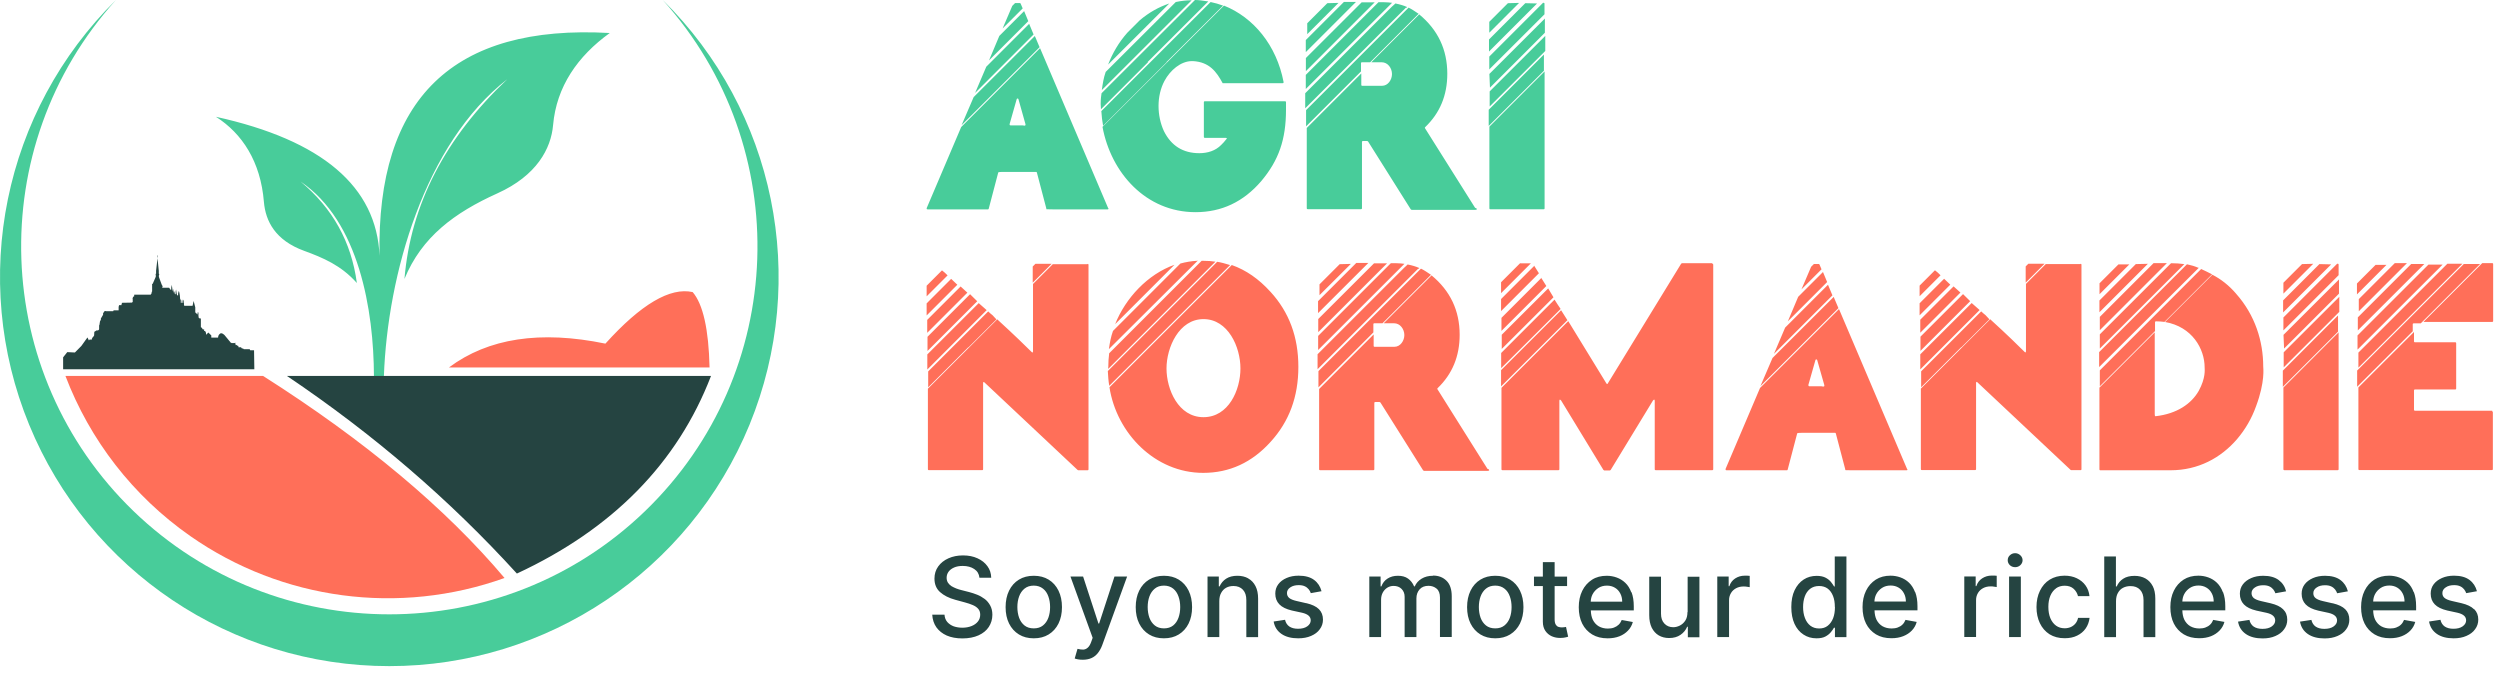 <?xml version="1.0" encoding="UTF-8"?>
<svg xmlns="http://www.w3.org/2000/svg" id="Calque_1" viewBox="0 0 259 70">
  <path d="m96,29.6l1.59-1.59c.21.15.37.31.58.52l-2.17,2.17v-1.1h0Zm0,1.83l2.54-2.54.64.61-3.18,3.18v-1.25Zm.06,1.71l3.46-3.46.7.64-4.16,4.16v-1.35Zm5.33-1.74l.83.73-6.15,6.15v-1.56l5.33-5.32h0Zm-5.3,4.96v-1.47l4.41-4.41.74.73-5.14,5.14Zm7.23-3.27c1.71,1.56,3.09,2.91,3.55,3.37.03.03.06.06.09.06s.06-.03.06-.12v-6.98l2.05-2.05h3.58l.03-.03c.06,0,.09.03.09.09v21.2c0,.06-.03.09-.09.09h-.95s-.06,0-.09-.03l-9.64-9.06s-.06-.06-.09-.06-.06.03-.06.12v8.93c0,.06-.03.09-.09.09h-5.54c-.06,0-.09-.03-.09-.09v-8.35l7.19-7.19h0Zm-.95-.83c.15.15.31.28.46.4l.4.43-2.94,2.94.06-.09-4.19,4.19v-1.65l6.21-6.21Zm4.62-4.65l.28-.28h1.68l-1.96,1.96v-1.68Zm19.1-.49c.4.06.83.18,1.35.34l-12.52,12.51c-.09-.49-.12-1.01-.15-1.53l11.33-11.32Zm-11.27,10.92c0-.49.03-.98.09-1.44l9.58-9.58h.18c.43,0,.86.03,1.25.09l-11.11,11.11v-.18h0Zm.49-3.76l6.98-6.98c.55-.15,1.13-.25,1.72-.28l.09-.03-9.22,9.18c.09-.64.21-1.29.43-1.9h0Zm12.31-6.82c1.47.52,2.79,1.44,3.98,2.75l.03.03c1.93,2.11,2.88,4.68,2.88,7.77s-.95,5.66-2.88,7.77c-1.93,2.14-4.26,3.21-6.98,3.21-4.99,0-8.97-4.1-9.71-8.87l12.68-12.67Zm-12.09,6.12c1.07-2.69,3.37-5.17,6.15-6.15l-6.15,6.15Zm9.15,9.64c2.6,0,3.83-2.81,3.83-5.05s-1.29-5.11-3.83-5.11-3.83,2.94-3.83,5.11,1.22,5.05,3.83,5.05Zm11.82-4.96v-1.56l8.97-8.96c.09-.09.18-.15.27-.25l.09-.09c.46.09.86.21,1.22.37l-.09.09-.03-.03-10.44,10.43Zm.06-7.07l3.95-3.95h1.25l-5.21,5.2v-1.25Zm0,5.08v-1.47l7.53-7.53h.58c.28,0,.55.03.83.06l-8.94,8.93h0Zm0-3.21l5.79-5.78h1.35l-7.13,7.13v-1.35Zm10.65-5.23c.31.15.64.37,1.04.64l-5.02,5.02h-.86c-.06,0-.09.03-.09.09v.86l-5.69,5.69v-1.68l10.62-10.62h0Zm-10.56,12.48l5.66-5.66v1.19c0,.06.03.09.09.09h2.05c.64,0,1.04-.64,1.04-1.22,0-.61-.43-1.22-1.07-1.22h-1.07l4.96-4.96c1.93,1.59,2.91,3.64,2.91,6.15,0,2.23-.76,4.07-2.29,5.54-.02.02-.03.04-.03.06s0,.04.03.06l5.17,8.23.15.06s.03.06.03.09-.06.06-.15.06h-6.61s-.06-.03-.09-.06l-4.41-7.01s-.06-.06-.09-.06h-.46c-.06,0-.09.03-.09.09v6.88c0,.06-.03.09-.09.09h-5.54c-.06,0-.09-.03-.09-.09v-8.32Zm.06-10.86l2.08-2.08,1.16-.03-3.25,3.24v-1.13Zm18.8-.21l1.99-1.99v.03h1.1l-3.09,3.09v-1.13h0Zm0,1.74l3.46-3.46v.06l.46.73-3.92,3.92v-1.25Zm0,5.6l5.54-5.54.31.49c.09.15.21.31.31.46v.03l-6.15,6.12v-1.56h0Zm6.22-4.44l.64,1.01h.03l-6.89,6.88v-1.68l6.22-6.21Zm.74,1.13l3.95,6.45c.03.06.06.06.09.06s.03,0,.06-.06l7.59-12.39s.06-.06.09-.06h3.15v.06c.06,0,.09.03.09.09v21.2c0,.06-.03.09-.09.09h-5.88c-.06,0-.09-.03-.09-.09v-7.1c0-.09-.03-.12-.06-.12s-.06.03-.12.09l-4.38,7.19s-.06.06-.09.06h-.58s-.06-.03-.09-.06l-4.38-7.19c-.06-.06-.09-.09-.12-.09s-.06.03-.06.12v7.1c0,.06-.03.09-.09.09h-5.82c-.06,0-.09-.03-.09-.09v-8.44l6.92-6.91h0Zm-6.92,1.01v-1.35l4.13-4.13v-.03h.03l-.03.03.52.83-4.65,4.65h0Zm.03.4l4.81-4.8.55.92-5.36,5.35v-1.47Zm23.18,13.95v-.03l3.58-8.41,8.18-8.17,7.07,16.61.03-.03v.03c0,.06-.03.09-.09.09h-5.72c-.73,0-.64,0-.64-.09l-.98-3.73s-.03-.06-.06-.06h-3.49c-.49,0-.46.06-.46.09l-.98,3.73s-.03.06-.06.06h-6.28c-.06,0-.09-.03-.09-.09h0Zm4.87-11.54l6.34-6.33.49,1.16-8.08,8.08,1.25-2.91h0Zm.15-.43l1.16-2.72,4.44-4.44.46,1.1-6.06,6.06Zm1.44-3.37l1.07-2.54,2.57-2.57.43,1.04-4.07,4.07Zm2.42-5.66l.28-.28h.52s.06.03.06.06l.21.49-2.08,2.08,1.01-2.36h0Zm-.28,12.3c0,.06.03.09.09.09h1.25c.09,0,.15.03.15.03.12,0,.15-.03.15-.09v-.06l-.74-2.6c-.03-.09-.15-.09-.18,0l-.74,2.6v.03Zm11.51-10.34l1.59-1.59c.21.15.37.31.58.52l-2.17,2.17v-1.1h0Zm0,1.83l2.54-2.54.64.61-3.18,3.18v-1.25Zm.06,1.71l3.46-3.46.71.64-4.16,4.16v-1.35Zm5.33-1.74l.83.73-6.15,6.15v-1.56l5.33-5.32h0Zm-5.3,4.96v-1.47l4.41-4.41.74.73-5.14,5.14Zm7.23-3.27c1.72,1.56,3.09,2.91,3.55,3.37.03.03.06.06.09.06s.06-.03.06-.12v-6.98l2.05-2.05h3.58l.03-.03c.06,0,.09.03.09.09v21.2c0,.06-.03.09-.09.09h-.95s-.06,0-.09-.03l-9.64-9.06s-.06-.06-.09-.06-.06.03-.06.12v8.93c0,.06-.03.09-.09.09h-5.54c-.06,0-.09-.03-.09-.09v-8.35l7.19-7.19h0Zm-.95-.83c.15.15.31.28.46.4l.4.43-2.94,2.94.06-.09-4.19,4.19v-1.65l6.22-6.21Zm4.62-4.65l.28-.28h1.68l-1.96,1.96v-1.68Zm7.62,8.87l9.09-9.09c.43.09.83.21,1.19.37l.03-.03v.03l-10.32,10.28v-1.56h0Zm.03-5.35l3.76-3.76,1.25-.03-5.02,5.02v-1.22h0Zm0-1.77l1.96-1.96h1.13l-3.09,3.09v-1.13Zm0,10.8l5.72-5.72v8.44c0,.28.06.25.09.25,2.21-.25,3.71-1.29,4.47-2.63.74-1.35.61-2.23.61-2.42,0-1.93-1.29-4.22-4.1-4.71l4.9-4.9c.89.46,1.72,1.1,2.48,1.99l-.03-.03c1.99,2.23,2.82,4.96,2.82,7.56,0,.12.21,1.56-.74,4.1-.46,1.29-1.13,2.42-1.96,3.4-1.68,1.96-4.04,3.24-6.89,3.24h-7.29c-.06,0-.09-.03-.09-.09v-8.47h0Zm.03-5.51l7.38-7.37c.46,0,.92.03,1.35.09h.03l-8.76,8.75v-1.47Zm0-.43v-1.38l5.57-5.57h1.38l-6.95,6.95h0Zm0,5.81v-1.65l10.5-10.5c.34.15.71.34,1.13.55l-4.93,4.93c-.28-.03-.52-.06-.86-.06-.09,0-.12.03-.12.09v.92l-5.72,5.72h0Zm24.68-7.34v1.68l-5.72,5.72v-1.68l5.72-5.72h0Zm-5.69-.31v-1.25l3.76-3.76,1.22.03-4.99,4.99h0Zm.03,1.87v-1.35l5.57-5.57h.06c.06,0,.09.03.09.09v1.1l-5.72,5.72h0Zm0-3.82v-1.13l1.93-1.93,1.16-.03-3.09,3.09Zm0,4.28l5.76-5.75v1.47l-5.69,5.69-.06-1.41h0Zm5.72-.28v14.2c0,.06-.03.09-.09.09h-5.54c-.06,0-.09-.03-.09-.09v-8.47l5.72-5.72h0Zm-5.69,3.64v-1.56l5.76-5.75v1.56l-5.76,5.75h0Zm7.59-7.56v-1.13l1.93-1.93h1.13l-3.06,3.06Zm11.08-3.15h1.68l-6.15,6.15h-.74c-.06,0-.09.03-.09.09v.73l-5.76,5.75v-1.68l11.05-11.04h0Zm-3.67.06h1.47l-8.82,8.81v-1.47l7.35-7.34Zm-1.78-.06h1.35l-6.89,6.88v-1.35l5.54-5.54Zm-5.48,9.18l9.22-9.21h1.56l-10.78,10.77v-1.56h0Zm5.76-2.14v.98c0,.06.03.09.09.09h4.19c.06,0,.09.03.09.09v4.71c0,.06-.03.09-.09.09h-4.19c-.06,0-.09.03-.09.09v2.02c0,.06.03.09.09.09h8.02l-.03.06c.06,0,.09.03.09.09v5.91c0,.06-.03.09-.09.09h-13.75c-.06,0-.09-.03-.09-.09v-8.47l5.76-5.75h0Zm-5.72-3.4l3.73-3.73h1.26l-4.99,4.99v-1.25h0Zm6.7,2.36l6.09-6.09h1.04c.06,0,.09.03.09.09v5.91c0,.06-.03.09-.09.09h-7.13ZM52.27,59.88c-6.11-7.24-14.45-14.22-25.01-20.93H6.78c2.52,6.61,6.98,12.43,12.94,16.59,9.5,6.64,21.64,8.25,32.55,4.34m21.24-21.82c-.09-3.95-.68-6.56-1.75-7.8-2.33-.52-5.35,1.25-9.04,5.34-6.74-1.39-12.14-.57-16.21,2.47h27,0Z" style="fill:#ff6f59;"></path>
  <path d="m96,21.6v-.03l3.58-8.41,8.17-8.17,7.07,16.61.03-.03v.03c0,.06-.03.09-.09.09h-5.72c-.74,0-.64,0-.64-.09l-.98-3.73s-.03-.06-.06-.06h-3.49c-.49,0-.46.06-.46.09l-.98,3.73s-.03.06-.06.06h-6.28c-.06,0-.09-.03-.09-.09Zm4.87-11.54l6.34-6.33.49,1.16-8.08,8.08,1.25-2.91h0Zm.15-.43l1.16-2.72,4.44-4.44.46,1.1-6.06,6.06Zm1.44-3.37l1.07-2.54,2.57-2.57.43,1.04-4.07,4.07Zm2.42-5.66l.28-.28h.52s.06.03.06.06l.21.49-2.08,2.08,1.01-2.36h0Zm-.28,12.3c0,.06.03.09.09.09h1.25c.09,0,.15.03.15.03.12,0,.15-.03.15-.09v-.06l-.73-2.6c-.03-.09-.15-.09-.18,0l-.74,2.6v.03Zm9.43-2.14c0-.18,0-.52.09-1.1L123.8,0c.34,0,.8.06,1.38.15l-6.28,6.27.03.03-4.87,4.87c0-.18-.03-.37-.03-.55Zm.06.76L125.42.21c.43.09.86.21,1.29.37l-5.85,5.84v.03l-6.58,6.58c-.09-.49-.15-.98-.18-1.5h0Zm.06-2.2c.09-.64.18-1.25.4-1.87L121.81.21c.55-.12,1.1-.18,1.65-.18l-9.31,9.3ZM126.8.58c3.06,1.22,5.45,4.1,6.18,7.92,0,.09-.03.12-.12.12h-6.19c-.64-1.19-1.38-2.2-3.09-2.29h-.09c-1.16,0-2.26.95-2.85,2.05-.83,1.56-.79,3.61-.06,5.2.76,1.53,1.99,2.29,3.67,2.29.86,0,1.68-.25,2.27-.86.15-.15.37-.37.52-.58.03-.03.06-.06.06-.09s-.03-.06-.12-.06h-2.17c-.06,0-.09-.03-.09-.09v-3.61c0-.06.03-.09.09-.09h8.33c.06,0,.09.03.09.09v.79c0,3.06-.74,5.23-2.57,7.4-1.84,2.14-4.1,3.21-6.8,3.21-5.14,0-8.76-4.07-9.64-8.84L126.8.58h0Zm-10.01,2.81l1.29-1.29c.98-.83,1.99-1.38,3.06-1.74l-6.34,6.33c.46-1.19,1.1-2.29,1.99-3.3Zm18.43,7.83v-1.56l8.97-8.96c.09-.09.18-.15.28-.25l.09-.09c.46.09.86.21,1.22.37l-.09.09-.03-.03-10.44,10.43Zm.06-7.07l3.95-3.95h1.25l-5.2,5.2v-1.25Zm0,5.08v-1.47l7.53-7.53h.58c.28,0,.55.03.83.06l-8.94,8.93h0Zm0-3.21l5.79-5.78h1.35l-7.13,7.13v-1.35Zm10.65-5.23c.31.15.64.37,1.04.64l-5.02,5.02h-.86c-.06,0-.09.03-.09.09v.86l-5.69,5.69v-1.68l10.62-10.62h0Zm-10.56,12.48l5.66-5.66v1.19c0,.06.03.09.09.09h2.05c.64,0,1.04-.64,1.04-1.22,0-.61-.43-1.22-1.07-1.22h-1.07l4.96-4.96c1.93,1.59,2.91,3.64,2.91,6.15,0,2.23-.76,4.07-2.3,5.54-.02.02-.03.04-.03.06s.01.04.03.06l5.18,8.23.15.06s.03.06.03.09-.06.06-.15.06h-6.61s-.06-.03-.09-.06l-4.41-7.01s-.06-.06-.09-.06h-.46c-.06,0-.09.03-.09.09v6.88c0,.06-.03.09-.09.09h-5.54c-.06,0-.09-.03-.09-.09v-8.32Zm.06-10.86l2.08-2.08,1.16-.03-3.24,3.24v-1.13Zm24.52,3.24v1.68l-5.72,5.72v-1.68l5.72-5.72h0Zm-5.69-.31v-1.25l3.76-3.76,1.22.03-4.99,4.99h0Zm.03,1.87v-1.35l5.57-5.57h.06c.06,0,.09.03.09.09v1.1l-5.73,5.72h0Zm0-3.82v-1.13l1.93-1.93,1.16-.03-3.09,3.09Zm0,4.28l5.76-5.75v1.47l-5.69,5.69-.06-1.41h0Zm5.73-.28v14.2c0,.06-.03.09-.09.09h-5.54c-.06,0-.09-.03-.09-.09v-8.47l5.72-5.72h0Zm-5.69,3.64v-1.56l5.76-5.75v1.56l-5.76,5.75h0ZM68.66,0c11.65,11.49,15.19,28.87,8.99,44-6.21,15.12-20.96,25.01-37.32,25.01S9.23,59.12,3.02,44C-3.19,28.87.36,11.49,12.01,0-1.76,15.25-.95,38.67,13.83,52.95c14.78,14.26,38.22,14.26,53,0,14.79-14.28,15.59-37.69,1.83-52.95Zm-28.89,38.99c.38-10.52,4.21-24.11,12.79-30.79-6.46,6.1-10.01,13-10.66,20.7,1.79-4.36,5.18-6.86,9.63-8.87,4.08-1.84,5.56-4.64,5.77-7.08.35-3.97,2.54-7.13,5.87-9.53-16.23-.92-24.18,6.78-23.85,23.09-.3-7.18-5.95-11.99-16.95-14.41,2.72,1.73,4.63,4.64,4.97,8.82.17,1.98,1.17,3.98,4.18,5.07,1.91.7,3.82,1.49,5.45,3.33-.57-4.26-2.51-7.75-5.83-10.51,6.07,4.1,7.58,13.37,7.6,20.18h1.03Z" style="fill:#48cc9a;"></path>
  <path d="m29.73,38.95c9,6.06,16.89,12.86,23.82,20.47,9.92-4.61,16.63-11.44,20.11-20.47H29.73Zm-13.38-12.48l-.18,1.58v.29s-.1.06-.03.13v.2s-.31.71-.31.71l-.09.07.02.03v.71l-.05.07v.11l-.1.16h-1.7l-.02.2h-.09s-.07.19-.07.19l.02.05v.33s-.05,0-.05,0l-.02.05-1.05.02v.06s-.02.04-.02.04l-.02.05v.09h-.25l-.05.18v.36s-.52,0-.52,0l-.04.09h-.76s-.04-.02-.04-.02h-.08l-.17.23v.16l-.23.39v.13l-.09.16-.06.39-.03.02v.36s-.01.09-.01.09l-.1.08h-.16s-.23.15-.23.15l-.02.38-.08.12-.1.11-.1.22-.16-.05-.1.11-.15-.31-.63.88-.67.68-.79-.04-.43.54v1.24s19.81,0,19.81,0l-.03-1.97h-.4s-.05-.11-.05-.11h-.61s-.08-.08-.08-.08h-.12s-.09-.12-.09-.12h-.26s-.02-.15-.02-.15h-.1s-.04-.12-.04-.12l-.02.05h-.11s-.06-.28-.06-.28l-.03.06h-.35l-.02-.05-.02.05-.67-.81s-.33-.37-.53-.11c0,0-.14.1-.15.36h-.7s0-.23,0-.23l-.31-.3-.22.24s0-.45-.21-.4v-.16h-.14s-.1-.22-.2-.23v-.9s-.15-.02-.15-.02l-.08-.07v-.12s-.02,0-.02,0v-.41s-.06-.02-.06-.02l-.03.03v.2s-.24-.23-.24-.23v-.52s-.17-.66-.17-.66l-.11.5h-.86s-.03-.1-.03-.1v-.41s-.05-.13-.05-.13l-.02.14v.19s-.09,0-.09,0v-.19l-.04-.16-.04.16v.19h-.09s0-.27,0-.27l-.07-.14-.03-.37-.06-.31-.04-.14-.05.15-.03.13v.18s-.1,0-.1,0l-.05-.22-.03-.18-.03-.21-.04.21v.03s0,.28,0,.28l-.1-.09v-.1s-.03-.18-.03-.18l-.03.18-.05-.04v-.22s-.02-.13-.02-.13l-.02.12v.11s-.04,0-.04,0l-.05-.2-.02-.14-.04-.31-.06.31v.18s-.05.04-.05.04l-.17-.23h-.72s.05-.15.05-.15l-.1-.18-.29-.79v-.17s.09-.09-.01-.18v-.28s-.16-1.58-.16-1.58h0Zm206.67,34.24c.18.35.27.78.27,1.31v3.99h-1.22v-3.84c0-.46-.12-.82-.36-1.07-.24-.26-.57-.38-.99-.38-.29,0-.55.06-.78.18-.23.12-.4.3-.53.54-.13.23-.19.52-.19.85v3.72h-1.22v-8.36h1.21v3.11h.08c.15-.34.37-.61.67-.8.3-.2.7-.3,1.18-.3.43,0,.8.09,1.13.27.32.18.57.44.75.79Zm-87.71,1.78l-1-.23c-.35-.08-.6-.19-.75-.31-.15-.13-.23-.3-.23-.51,0-.24.12-.44.35-.59.23-.16.52-.23.87-.23.25,0,.46.04.63.12.17.08.3.19.4.31.1.13.18.26.22.4l1.11-.2c-.13-.49-.38-.88-.77-1.17-.39-.29-.92-.44-1.6-.44-.47,0-.89.08-1.25.24-.37.16-.65.37-.86.65-.21.28-.31.6-.31.97,0,.45.14.82.42,1.11.28.29.71.5,1.3.64l1.06.23c.3.07.52.17.67.3.15.13.22.3.22.49,0,.24-.12.45-.36.62-.24.17-.56.25-.96.25-.37,0-.66-.08-.89-.23-.23-.16-.38-.39-.45-.7l-1.18.18c.1.56.37.98.82,1.29.44.3,1.02.45,1.72.45.51,0,.95-.08,1.34-.25.39-.17.69-.39.9-.69.22-.29.33-.63.33-1,0-.44-.14-.8-.42-1.08s-.71-.48-1.29-.62Zm22.16-1.3c.24.49.36,1.06.36,1.71s-.12,1.21-.36,1.7c-.24.48-.58.86-1.02,1.13-.44.27-.95.4-1.54.4s-1.1-.13-1.54-.4c-.44-.27-.78-.65-1.02-1.13-.24-.48-.36-1.05-.36-1.7s.12-1.22.36-1.71c.24-.49.58-.87,1.02-1.14.44-.27.95-.4,1.54-.4s1.1.13,1.54.4c.44.27.78.65,1.02,1.14Zm-.87,1.7c0-.4-.06-.77-.18-1.1-.12-.34-.3-.61-.56-.81-.25-.2-.57-.31-.95-.31s-.7.1-.96.31c-.25.2-.44.48-.56.81-.12.33-.18.7-.18,1.1s.06.77.18,1.11c.12.33.31.6.56.8.25.2.57.3.96.3s.7-.1.95-.3c.25-.2.44-.47.56-.8.12-.33.18-.7.18-1.11Zm-27.28-2.97c-.32-.18-.7-.27-1.12-.27-.47,0-.86.1-1.17.3-.31.2-.53.47-.68.8h-.08v-1.02h-1.17v6.27h1.22v-3.72c0-.33.06-.62.19-.85.13-.24.3-.42.52-.54.22-.12.47-.18.76-.18.41,0,.74.13.98.39.24.26.35.61.35,1.07v3.84h1.22v-3.99c0-.52-.09-.95-.27-1.3s-.43-.62-.75-.79Zm32.75,5.06c-.07.01-.16.02-.26.02-.13,0-.26-.02-.37-.06-.11-.04-.2-.12-.27-.24-.07-.12-.11-.3-.11-.53v-3.45h1.29v-.98h-1.29v-1.5h-1.22v1.5h-.92v.98h.92v3.7c0,.38.09.69.26.94.17.25.4.44.67.56.28.12.58.18.9.17.2,0,.36-.02.49-.05.13-.03.23-.05.3-.08l-.22-1.01s-.1.02-.17.03Zm-48.2-.38h-.07l-1.59-4.87h-1.31l2.3,6.35-.15.42c-.1.28-.22.48-.36.6-.13.12-.29.19-.46.2-.17,0-.37-.02-.6-.08l-.29,1c.07.03.18.06.34.09.15.03.32.04.5.04.34,0,.64-.06.89-.17.26-.11.48-.29.66-.51.18-.23.34-.5.46-.83l2.58-7.11h-1.31l-1.59,4.87Zm9.27-3.41c.24.49.36,1.06.36,1.71s-.12,1.21-.36,1.7c-.24.48-.58.86-1.02,1.13-.44.27-.95.4-1.54.4s-1.1-.13-1.54-.4c-.44-.27-.78-.65-1.02-1.13-.24-.48-.36-1.05-.36-1.7s.12-1.22.36-1.71c.24-.49.58-.87,1.02-1.14.44-.27.95-.4,1.54-.4s1.1.13,1.54.4c.44.27.78.65,1.02,1.14Zm-.87,1.7c0-.4-.06-.77-.18-1.1-.12-.34-.3-.61-.55-.81-.25-.2-.57-.31-.95-.31s-.7.1-.95.31c-.25.2-.44.48-.56.81-.12.33-.18.7-.18,1.1s.06.77.18,1.11c.12.33.31.6.56.8.25.2.57.3.95.3s.7-.1.95-.3c.25-.2.43-.47.55-.8.12-.33.18-.7.18-1.11Zm134.03.22c-.28-.28-.71-.48-1.29-.62l-1-.23c-.35-.08-.6-.19-.75-.31-.16-.13-.23-.3-.23-.51,0-.24.12-.44.35-.59.23-.16.52-.23.87-.23.25,0,.46.04.63.12.17.08.3.19.4.31.1.13.17.26.22.4l1.11-.2c-.13-.49-.38-.88-.77-1.17-.39-.29-.92-.44-1.6-.44-.47,0-.89.08-1.25.24-.36.16-.65.37-.86.65-.21.28-.31.6-.31.97,0,.45.14.82.42,1.11.28.29.71.5,1.3.64l1.06.23c.3.07.52.17.67.3.15.13.22.3.22.49,0,.24-.12.45-.36.62-.24.17-.56.25-.96.25-.37,0-.66-.08-.89-.23-.23-.16-.38-.39-.45-.7l-1.18.18c.1.56.37.98.82,1.29.44.3,1.02.45,1.72.45.51,0,.95-.08,1.33-.25.39-.17.69-.39.9-.69.22-.29.33-.63.33-1,0-.44-.14-.8-.42-1.08Zm-146.64-1.92c.24.49.36,1.06.36,1.71s-.12,1.21-.36,1.7c-.24.48-.58.86-1.02,1.13-.44.27-.95.4-1.54.4s-1.1-.13-1.54-.4c-.44-.27-.78-.65-1.02-1.13-.24-.48-.36-1.05-.36-1.7s.12-1.22.36-1.71c.24-.49.58-.87,1.02-1.14.44-.27.95-.4,1.54-.4s1.1.13,1.54.4c.44.27.78.65,1.02,1.14Zm-.87,1.7c0-.4-.06-.77-.18-1.1-.12-.34-.3-.61-.56-.81-.25-.2-.57-.31-.95-.31s-.7.1-.96.31c-.25.2-.44.48-.56.81-.12.33-.18.7-.18,1.1s.06.77.18,1.11c.12.33.31.6.56.8.25.2.57.3.96.3s.7-.1.95-.3c.25-.2.44-.47.56-.8.12-.33.18-.7.18-1.11Zm141.29-1.54c.15.4.23.88.23,1.45v.43h-4.45c.01.38.08.71.21.98.15.29.36.52.62.67.27.15.58.23.93.23.23,0,.44-.03.63-.1.19-.07.36-.17.49-.3.14-.13.24-.3.32-.49l1.16.21c-.09.34-.26.64-.5.89-.24.25-.54.45-.9.59-.36.14-.76.21-1.22.21-.62,0-1.15-.13-1.6-.4-.44-.27-.79-.64-1.03-1.12-.24-.48-.36-1.05-.36-1.7s.12-1.21.36-1.7c.24-.49.58-.87,1.01-1.15.44-.28.95-.41,1.53-.41.35,0,.7.06,1.03.18.33.12.63.3.9.55s.47.58.62.98Zm-.97.97c0-.32-.07-.61-.2-.85-.13-.25-.32-.45-.55-.59-.23-.14-.51-.22-.82-.22-.34,0-.64.08-.9.25-.25.17-.45.38-.59.65-.12.23-.18.49-.19.76h3.25Zm-147.1-.27c-.24-.18-.5-.33-.78-.44-.28-.11-.55-.2-.82-.27l-.82-.21c-.16-.04-.33-.09-.51-.16-.18-.07-.34-.15-.5-.24-.15-.1-.28-.22-.37-.36-.09-.14-.14-.32-.14-.51,0-.24.07-.45.2-.63.14-.19.33-.33.58-.44.25-.11.55-.16.89-.16.48,0,.88.11,1.19.32.32.21.5.51.54.9h1.22c-.01-.45-.14-.85-.39-1.19-.25-.35-.59-.62-1.03-.82-.43-.2-.93-.3-1.5-.3s-1.06.1-1.51.3c-.45.2-.8.48-1.06.84-.26.36-.39.78-.39,1.26,0,.58.19,1.05.58,1.4.39.35.92.62,1.59.8l.99.27c.3.08.57.17.8.27.24.1.43.23.57.39.14.16.21.36.21.61,0,.27-.08.51-.24.71-.16.2-.38.36-.66.47-.28.11-.6.17-.95.17-.32,0-.62-.05-.89-.14-.27-.1-.49-.25-.67-.45-.17-.2-.27-.45-.29-.76h-1.27c.03.5.17.94.43,1.31.26.36.62.65,1.07.85.46.2,1,.3,1.63.3s1.21-.11,1.67-.32c.46-.21.82-.5,1.06-.87.24-.37.37-.79.37-1.26,0-.38-.08-.7-.23-.97-.15-.27-.34-.5-.58-.68Zm46.44-2.4c-.45,0-.84.1-1.17.3-.33.2-.57.47-.71.8h-.07c-.14-.34-.35-.61-.63-.81-.28-.2-.63-.29-1.05-.29s-.77.1-1.07.29c-.3.19-.51.46-.64.81h-.08v-1.02h-1.17v6.27h1.22v-3.87c0-.28.06-.53.18-.75.12-.22.28-.38.47-.5.2-.12.41-.18.64-.18.34,0,.62.1.83.31.21.21.32.48.32.82v4.17h1.22v-4c0-.38.11-.69.33-.94.22-.25.53-.37.93-.37.32,0,.6.1.83.29.23.19.35.5.35.92v4.09h1.22v-4.21c0-.72-.18-1.26-.54-1.61-.36-.36-.82-.54-1.39-.54Zm59.69,6.35h1.22v-6.27h-1.22v6.27Zm-1.8-6.37c-.37,0-.7.1-.99.29-.29.19-.49.46-.6.8h-.07v-1h-1.18v6.27h1.22v-3.83c0-.27.07-.51.2-.73.13-.22.31-.38.53-.5.23-.12.48-.18.77-.18.12,0,.25,0,.38.03.13.02.21.03.26.04v-1.17c-.06,0-.14-.01-.25-.02-.1,0-.19,0-.27,0Zm23.97,1.72c.15.4.23.88.23,1.45v.43h-4.45c.01.38.08.71.21.98.15.29.36.52.62.67.27.15.58.23.93.23.23,0,.44-.03.63-.1.19-.07.36-.17.49-.3.14-.13.24-.3.32-.49l1.16.21c-.09.34-.26.64-.5.89-.24.25-.54.45-.89.59-.36.14-.76.21-1.22.21-.62,0-1.15-.13-1.6-.4-.44-.27-.79-.64-1.03-1.12-.24-.48-.36-1.05-.36-1.7s.12-1.21.36-1.7c.24-.49.58-.87,1.01-1.15.44-.28.95-.41,1.53-.41.35,0,.7.06,1.03.18.33.12.63.3.89.55s.47.58.62.98Zm-.97.97c0-.32-.07-.61-.2-.85-.13-.25-.31-.45-.55-.59-.23-.14-.51-.22-.82-.22-.34,0-.64.08-.9.25-.25.17-.45.38-.59.65-.12.23-.18.49-.19.76h3.25Zm-30.92-.97c.15.4.23.88.23,1.45v.43h-4.45c.01.38.08.71.21.98.15.29.36.52.62.67.27.15.58.23.94.23.23,0,.44-.03.63-.1.19-.07.36-.17.49-.3.14-.13.24-.3.32-.49l1.16.21c-.09.34-.26.64-.5.89-.24.25-.54.45-.9.59-.36.14-.76.21-1.22.21-.62,0-1.15-.13-1.6-.4-.44-.27-.79-.64-1.03-1.12-.24-.48-.36-1.05-.36-1.7s.12-1.21.36-1.7c.24-.49.58-.87,1.01-1.15.44-.28.95-.41,1.53-.41.35,0,.7.06,1.03.18.33.12.63.3.89.55s.47.58.62.98Zm-.97.97c0-.32-.07-.61-.2-.85-.13-.25-.31-.45-.55-.59-.23-.14-.51-.22-.83-.22-.34,0-.64.08-.9.25-.25.17-.45.38-.59.65-.12.23-.18.49-.19.76h3.25Zm11.32-5.01c-.21,0-.39.07-.55.22-.15.14-.22.31-.22.51s.08.37.22.51c.15.14.34.21.55.21s.39-.07.54-.21c.15-.14.23-.32.23-.51s-.08-.37-.23-.51c-.15-.14-.33-.22-.54-.22Zm4.23,3.64c.26-.18.55-.27.9-.27.39,0,.7.11.93.32.23.21.38.47.45.76h1.19c-.04-.42-.18-.79-.41-1.11-.23-.32-.53-.56-.9-.74-.37-.18-.8-.27-1.27-.27-.59,0-1.1.14-1.54.41-.44.27-.77.66-1.01,1.15-.24.49-.36,1.05-.36,1.69s.12,1.19.35,1.67c.23.49.57.87,1,1.15.44.27.96.41,1.57.41.5,0,.93-.09,1.29-.27.37-.18.67-.43.89-.75.22-.32.35-.68.4-1.09h-1.19c-.05.23-.14.42-.27.58-.13.16-.29.28-.48.37-.19.08-.4.13-.63.13-.35,0-.65-.09-.9-.27-.25-.18-.45-.44-.59-.77-.14-.33-.21-.73-.21-1.18s.07-.83.21-1.16c.14-.33.34-.58.59-.76Zm-32.25-1.31c-.37,0-.7.1-.99.29-.29.19-.49.46-.6.8h-.07v-1h-1.18v6.27h1.22v-3.83c0-.27.07-.51.2-.73.13-.22.31-.38.53-.5.23-.12.48-.18.77-.18.12,0,.25,0,.38.03.12.02.21.03.26.04v-1.17c-.06,0-.14-.01-.25-.02-.1,0-.19,0-.27,0Zm-5.93,3.77c0,.36-.07.65-.22.88-.15.23-.34.4-.57.52-.23.11-.45.17-.68.17-.38,0-.69-.13-.92-.38-.24-.25-.35-.59-.35-1.02v-3.84h-1.22v3.99c0,.52.09.95.26,1.3.18.35.42.62.73.8.31.18.67.27,1.07.27.47,0,.86-.11,1.18-.33.32-.22.55-.5.69-.84h.07v1.09h1.2v-6.27h-1.22v3.67Zm15.25-5.76h1.22v8.36h-1.19v-.98h-.1c-.07.13-.18.29-.32.46-.14.17-.32.32-.56.45-.24.13-.55.19-.93.19-.51,0-.96-.13-1.35-.39-.4-.26-.71-.63-.93-1.11-.22-.48-.33-1.07-.33-1.74s.11-1.26.34-1.74c.23-.48.54-.85.94-1.11.4-.26.85-.38,1.35-.38.39,0,.7.07.94.2.24.13.42.28.55.45.13.17.24.32.31.45h.07v-3.11Zm.02,5.23c0-.44-.06-.82-.19-1.14-.13-.33-.31-.58-.55-.76-.24-.18-.54-.27-.9-.27s-.67.1-.92.29c-.24.19-.43.45-.55.78-.12.33-.18.7-.18,1.11s.06.8.19,1.13c.12.33.31.6.56.8.25.19.55.29.91.29s.65-.09.89-.28c.24-.19.43-.45.56-.78.13-.33.19-.72.19-1.16Zm-21.06-1.52c.15.4.23.88.23,1.45v.43h-4.45c.01.38.08.71.21.98.15.29.36.52.62.67.27.15.58.23.93.23.23,0,.44-.03.63-.1.19-.07.35-.17.49-.3.14-.13.24-.3.32-.49l1.15.21c-.09.34-.26.64-.5.89-.24.25-.53.45-.89.59-.36.14-.76.21-1.22.21-.62,0-1.15-.13-1.6-.4-.44-.27-.79-.64-1.03-1.12-.24-.48-.36-1.05-.36-1.7s.12-1.21.36-1.7c.24-.49.58-.87,1.01-1.15.43-.28.94-.41,1.53-.41.35,0,.7.06,1.03.18.33.12.63.3.89.55.27.25.47.58.62.98Zm-.97.97c0-.32-.07-.61-.2-.85-.13-.25-.31-.45-.55-.59-.23-.14-.51-.22-.83-.22-.34,0-.64.08-.9.25-.25.17-.45.38-.59.65-.12.23-.18.49-.19.76h3.25Zm67.18.17l-1-.23c-.35-.08-.6-.19-.75-.31-.15-.13-.23-.3-.23-.51,0-.24.12-.44.35-.59.23-.16.52-.23.87-.23.25,0,.46.04.63.12.17.08.3.19.4.31.1.13.17.26.22.4l1.11-.2c-.12-.49-.38-.88-.77-1.17-.39-.29-.92-.44-1.6-.44-.47,0-.89.08-1.25.24-.36.16-.65.37-.86.65-.21.28-.31.6-.31.97,0,.45.14.82.42,1.11.28.29.71.5,1.3.64l1.06.23c.3.07.52.17.66.3.15.13.22.3.22.49,0,.24-.12.45-.36.62-.24.17-.56.25-.96.25-.37,0-.67-.08-.9-.23-.23-.16-.38-.39-.45-.7l-1.18.18c.1.56.37.98.82,1.29.44.3,1.02.45,1.72.45.51,0,.95-.08,1.33-.25.39-.17.69-.39.9-.69.22-.29.33-.63.33-1,0-.44-.14-.8-.43-1.08-.28-.28-.71-.48-1.29-.62Zm6.4,0l-1-.23c-.35-.08-.6-.19-.75-.31-.16-.13-.23-.3-.23-.51,0-.24.12-.44.35-.59.23-.16.52-.23.87-.23.25,0,.46.04.63.12.17.08.3.19.4.31.1.13.17.26.22.4l1.11-.2c-.13-.49-.38-.88-.77-1.17-.39-.29-.92-.44-1.6-.44-.47,0-.89.08-1.25.24-.36.16-.65.37-.86.65-.21.28-.31.6-.31.97,0,.45.14.82.42,1.11.28.29.71.5,1.3.64l1.06.23c.3.07.52.17.67.3.15.13.22.3.22.49,0,.24-.12.45-.36.62-.24.17-.56.25-.96.25-.37,0-.66-.08-.89-.23-.23-.16-.38-.39-.45-.7l-1.18.18c.1.56.37.98.82,1.29.44.3,1.02.45,1.72.45.51,0,.95-.08,1.34-.25.39-.17.69-.39.9-.69.22-.29.33-.63.33-1,0-.44-.14-.8-.42-1.08-.28-.28-.71-.48-1.29-.62Z" style="fill:#254441; fill-rule:evenodd;"></path>
</svg>
